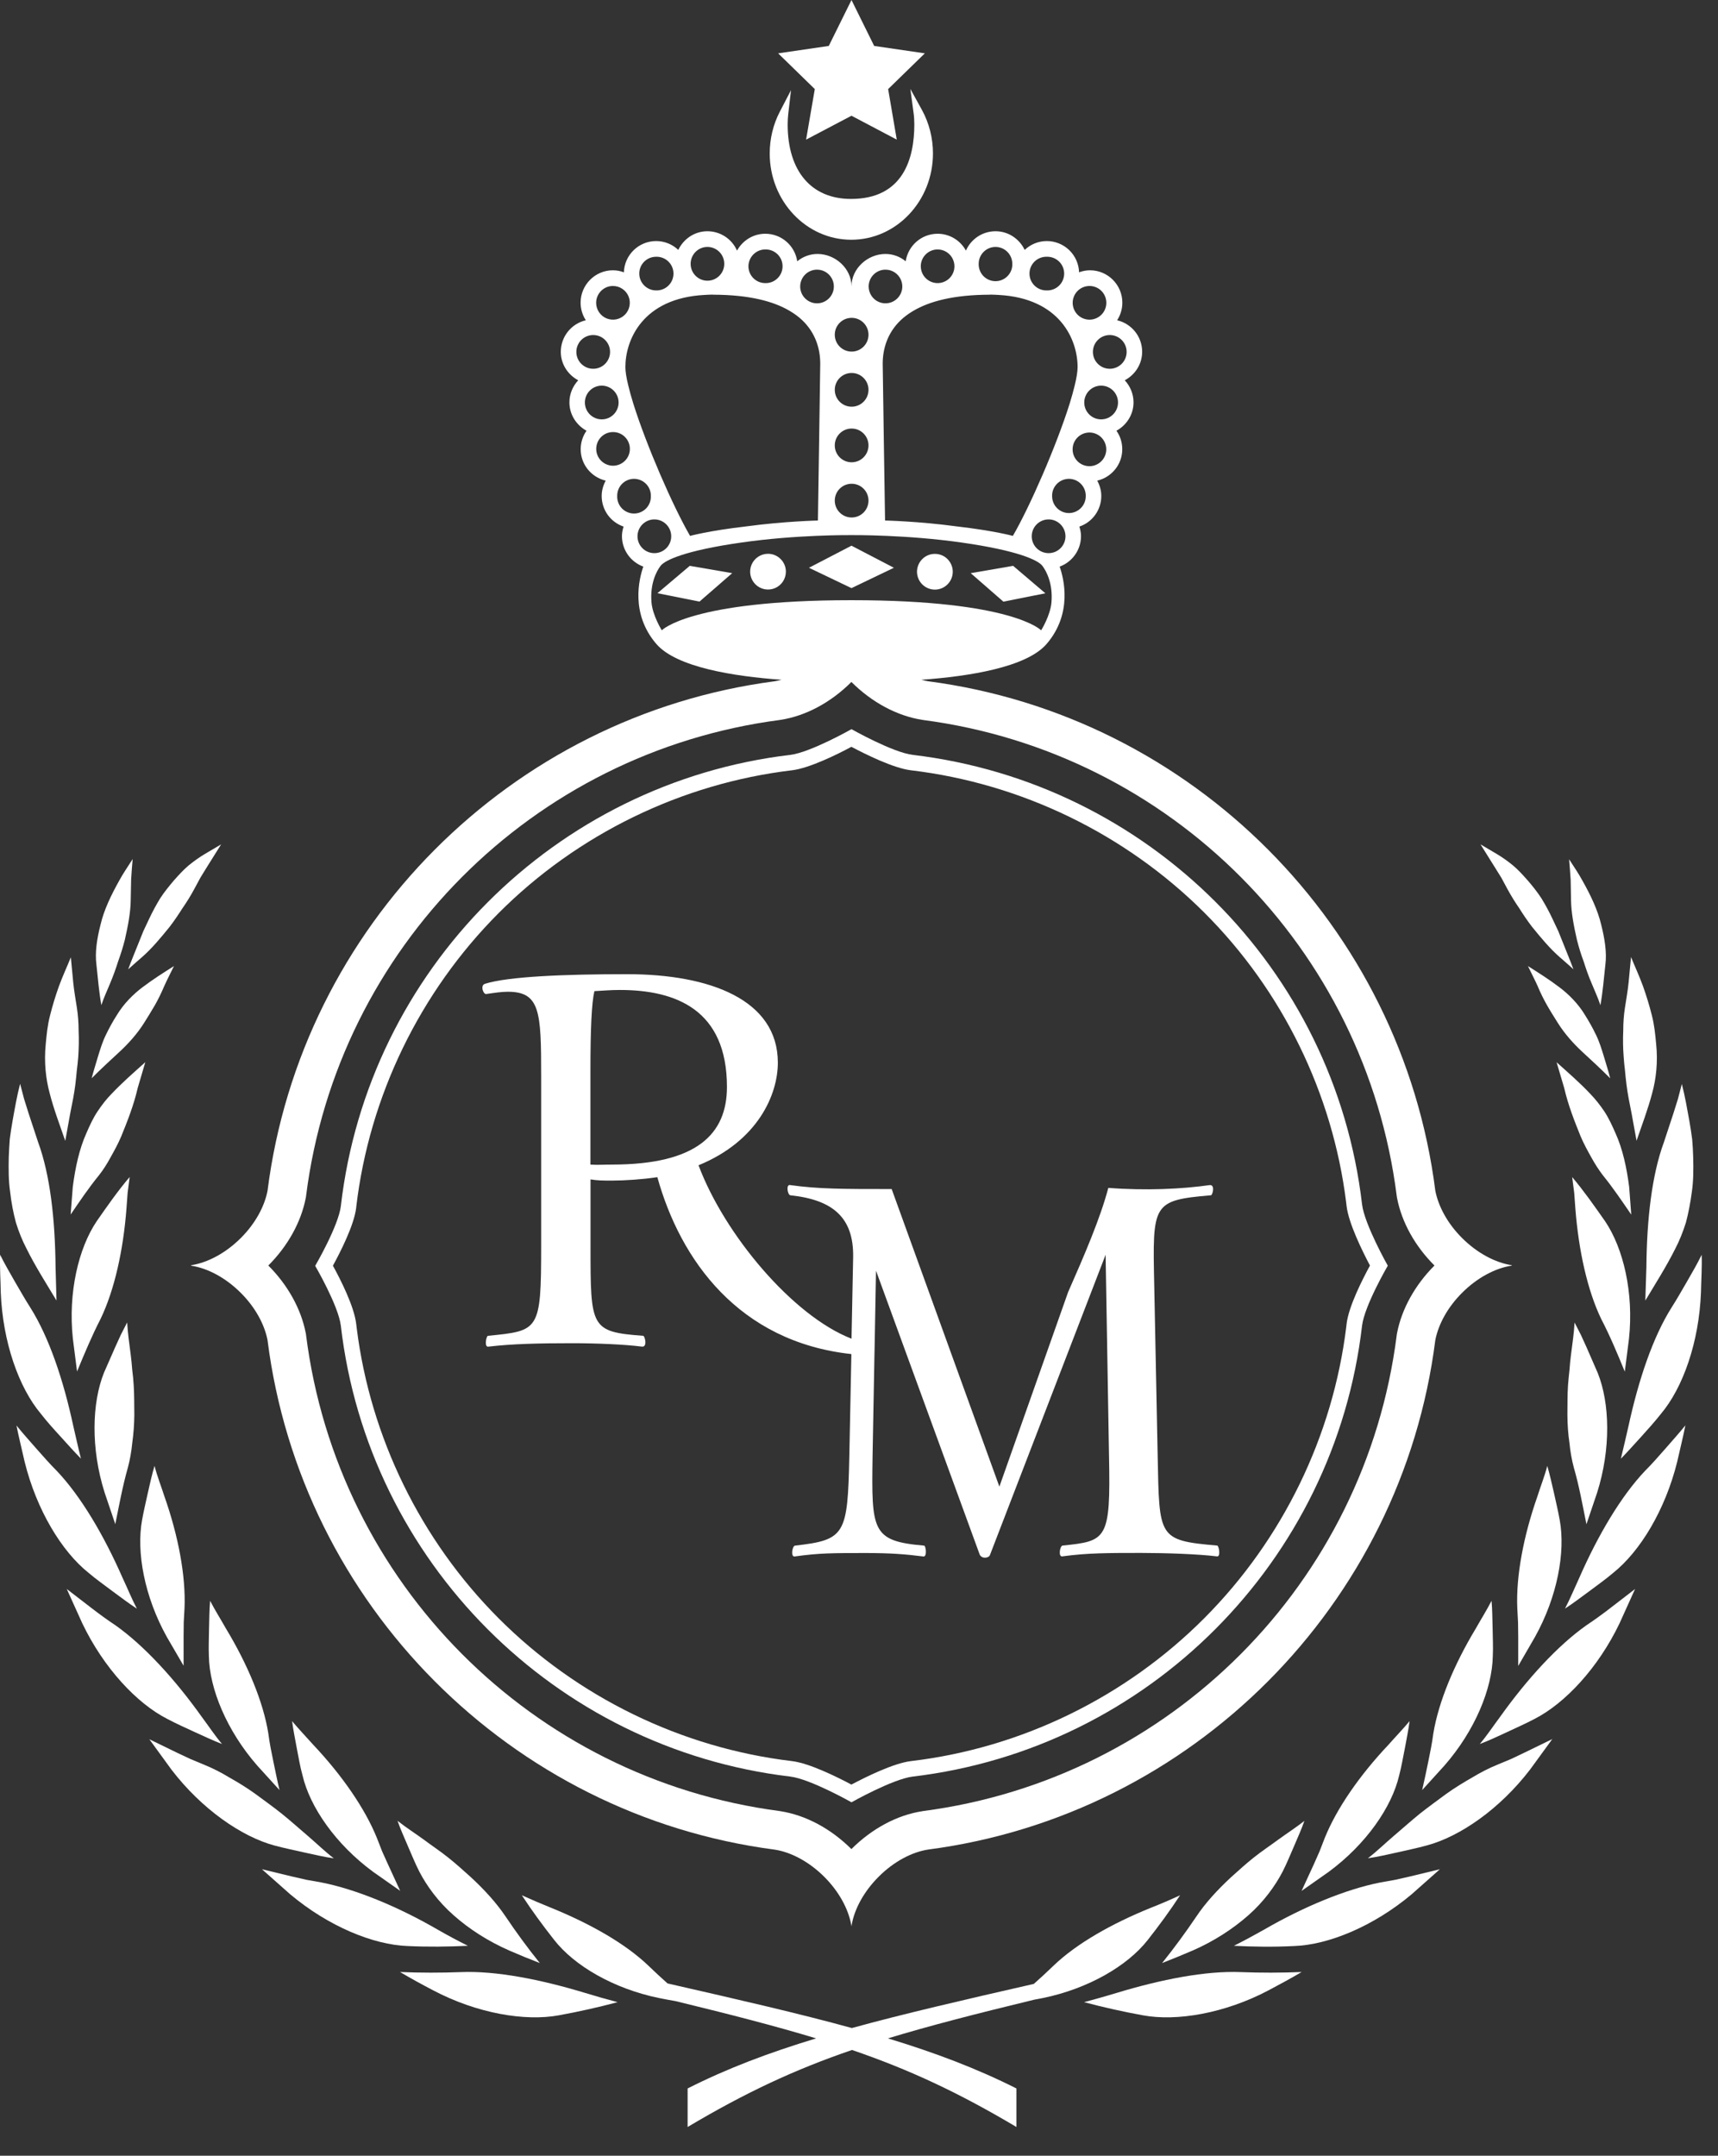 <svg width="59" height="74" viewBox="0 0 59 74" fill="none" xmlns="http://www.w3.org/2000/svg">
<rect x="0" y="0" width="59" height="74" fill="#333333" stroke="none"/>
<path d="M16.698 34.122C16.971 34.082 17.224 34.044 17.438 34.044C18.548 34.044 18.585 34.725 18.585 36.924V42.781C18.585 45.7 18.508 45.679 16.757 45.855C16.698 45.855 16.621 46.263 16.776 46.226C17.592 46.13 18.508 46.109 19.637 46.109C20.493 46.109 21.446 46.149 22.049 46.226C22.244 46.245 22.145 45.855 22.089 45.855C20.28 45.719 20.28 45.583 20.28 42.781V40.486C20.552 40.526 20.651 40.526 21.037 40.526C21.446 40.526 22.067 40.486 22.575 40.409C23.364 43.243 25.363 46.06 29.238 46.482L29.168 49.983C29.11 52.686 29.032 52.862 27.3 53.057C27.204 53.076 27.145 53.465 27.3 53.428C28.138 53.311 28.605 53.311 29.731 53.311C30.569 53.311 31.092 53.351 31.698 53.428C31.853 53.468 31.794 53.057 31.738 53.057C29.929 52.903 29.929 52.55 29.966 49.983L30.03 46.533L30.038 46.154L30.084 43.619L33.646 53.367C33.723 53.522 33.958 53.484 33.995 53.385L37.969 43.072L38.086 49.98C38.145 52.86 38.009 52.9 36.49 53.055C36.394 53.073 36.336 53.463 36.49 53.425C37.347 53.308 38.068 53.308 39.194 53.308C40.032 53.308 41.16 53.348 41.782 53.425C41.937 53.465 41.859 53.055 41.801 53.055C39.757 52.878 39.815 52.782 39.757 49.98L39.639 44.123C39.581 41.321 39.562 41.204 41.584 41.031C41.643 41.031 41.739 40.66 41.544 40.681C40.592 40.817 39.346 40.876 38.062 40.777C37.79 41.81 37.246 43.075 36.68 44.358L34.321 51.032L30.622 40.817C28.949 40.817 28.111 40.817 27.14 40.681C26.985 40.641 27.044 41.012 27.14 41.031C28.619 41.185 29.32 41.81 29.299 43.152L29.243 45.954C27.223 45.169 24.883 42.383 23.989 40.001C26.033 39.163 26.713 37.569 26.713 36.478C26.713 34.317 24.378 33.441 21.536 33.441C19.396 33.441 17.451 33.519 16.653 33.772C16.482 33.828 16.6 34.141 16.698 34.122ZM20.277 36.748C20.277 35.328 20.317 34.431 20.413 34.023C20.744 34.005 20.976 33.983 21.288 33.983C23.215 33.983 24.965 34.664 24.965 37.311C24.965 38.925 23.935 39.977 21.016 39.977C20.685 39.977 20.549 39.995 20.277 39.977V36.748Z" fill="white"/>
<path d="M42.61 67.697C41.407 67.648 39.886 67.945 38.346 68.412C37.975 68.524 37.604 68.63 37.23 68.729C37.887 68.903 38.559 69.055 39.248 69.18C40.406 69.394 42.055 69.119 43.568 68.321C43.95 68.118 44.329 67.913 44.702 67.694C43.995 67.723 43.296 67.723 42.61 67.697Z" fill="white"/>
<path d="M35.816 68.587C37.375 68.267 38.722 67.48 39.414 66.597C39.811 66.092 40.185 65.583 40.526 65.06C40.196 65.212 39.862 65.356 39.523 65.489C38.191 66.028 36.977 66.711 36.182 67.475C35.963 67.688 35.734 67.896 35.504 68.102C33.06 68.659 31.029 69.129 29.255 69.617C27.462 69.124 25.407 68.651 22.925 68.086C22.701 67.887 22.481 67.683 22.266 67.475C21.468 66.711 20.254 66.028 18.925 65.489C18.586 65.353 18.253 65.209 17.922 65.06C18.263 65.583 18.637 66.092 19.035 66.597C19.726 67.48 21.073 68.267 22.632 68.587C22.821 68.627 23.013 68.659 23.205 68.694C25.105 69.156 26.656 69.556 28.027 69.972C26.397 70.466 24.977 71.002 23.614 71.691V73.014C25.61 71.829 27.28 71.048 29.26 70.37C31.238 71.048 32.911 71.829 34.907 73.014V71.691C33.543 71.005 32.121 70.466 30.493 69.972C31.913 69.54 33.527 69.126 35.52 68.643C35.611 68.625 35.715 68.609 35.816 68.587Z" fill="white"/>
<path d="M47.915 64.529L47.402 64.62C46.228 64.852 44.787 65.442 43.397 66.247C43.061 66.437 42.719 66.621 42.375 66.794C43.053 66.829 43.747 66.837 44.443 66.802C45.623 66.762 47.17 66.125 48.48 65.025L49.449 64.166L48.422 64.414L47.915 64.529Z" fill="white"/>
<path d="M43.056 63.765C42.784 63.981 42.533 64.211 42.288 64.43C41.805 64.876 41.389 65.332 41.084 65.791C40.714 66.338 40.323 66.871 39.91 67.386C40.265 67.248 40.615 67.104 40.964 66.954C41.69 66.637 42.344 66.212 42.875 65.743C43.406 65.276 43.795 64.734 44.049 64.246C44.193 63.963 44.316 63.659 44.441 63.373C44.564 63.08 44.692 62.805 44.796 62.506C44.511 62.73 44.204 62.928 43.91 63.141C43.622 63.354 43.326 63.549 43.056 63.765Z" fill="white"/>
<path d="M51.895 60.381L51.414 60.581C51.134 60.696 50.851 60.84 50.563 61.014C50.269 61.182 49.965 61.366 49.666 61.58C49.373 61.798 49.063 62.02 48.759 62.26C48.458 62.505 48.161 62.772 47.855 63.031C47.561 63.282 47.283 63.554 46.977 63.789C47.321 63.741 47.644 63.661 47.983 63.589C48.316 63.511 48.666 63.442 48.999 63.349C50.136 63.047 51.51 62.097 52.548 60.742L53.309 59.698L52.359 60.16L51.895 60.381Z" fill="white"/>
<path d="M48.051 60.942C48.133 60.638 48.184 60.312 48.248 60.005C48.304 59.693 48.368 59.394 48.408 59.082C48.174 59.362 47.92 59.624 47.68 59.896C46.695 60.939 45.903 62.079 45.494 63.095L45.316 63.554L45.118 64L44.699 64.91L45.63 64.256C46.909 63.314 47.8 62.033 48.051 60.942Z" fill="white"/>
<path d="M54.476 55.795C53.499 56.486 52.448 57.628 51.514 58.938C51.282 59.248 51.069 59.571 50.82 59.867C51.143 59.747 51.445 59.6 51.76 59.456C52.069 59.309 52.395 59.168 52.702 59.005C53.75 58.468 54.887 57.254 55.621 55.72L56.152 54.546L55.317 55.189C55.044 55.401 54.764 55.603 54.476 55.795Z" fill="white"/>
<path d="M50.681 55.904C49.937 57.137 49.403 58.42 49.224 59.504C49.181 59.832 49.117 60.149 49.051 60.469C48.984 60.792 48.917 61.121 48.84 61.449L49.606 60.606C50.652 59.41 51.247 57.967 51.266 56.848C51.282 56.534 51.263 56.203 51.26 55.891C51.249 55.57 51.252 55.266 51.223 54.951C51.055 55.277 50.86 55.586 50.681 55.904Z" fill="white"/>
<path d="M56.495 50.49C55.67 51.36 54.88 52.694 54.234 54.167C54.072 54.517 53.925 54.874 53.746 55.218C54.037 55.032 54.298 54.826 54.579 54.623C54.851 54.418 55.144 54.212 55.406 53.988C56.327 53.252 57.186 51.835 57.597 50.186C57.69 49.767 57.797 49.35 57.88 48.929C57.661 49.201 57.42 49.465 57.194 49.727C56.962 49.988 56.743 50.244 56.495 50.49Z" fill="white"/>
<path d="M52.712 56.197C53.486 54.81 53.766 53.273 53.564 52.176C53.508 51.861 53.43 51.543 53.364 51.237C53.291 50.927 53.227 50.626 53.137 50.321C53.046 50.676 52.907 51.018 52.798 51.367C52.32 52.728 52.061 54.102 52.107 55.199L52.133 55.693L52.139 56.184V57.187L52.712 56.197Z" fill="white"/>
<path d="M58.439 43.074C58.287 43.386 58.106 43.696 57.932 43.998C57.756 44.299 57.591 44.595 57.404 44.886C56.761 45.905 56.27 47.373 55.928 48.945C55.84 49.321 55.758 49.697 55.664 50.074C55.902 49.831 56.126 49.577 56.358 49.324C56.59 49.068 56.825 48.806 57.038 48.537C57.801 47.632 58.349 46.068 58.415 44.366C58.423 43.934 58.455 43.504 58.439 43.074Z" fill="white"/>
<path d="M54.485 46.247L54.29 45.82L54.074 45.398C54.055 45.764 53.999 46.127 53.953 46.49C53.929 46.669 53.913 46.847 53.9 47.026C53.879 47.202 53.863 47.378 53.849 47.552C53.825 47.899 53.834 48.243 53.828 48.571C53.831 48.902 53.852 49.222 53.898 49.526C53.927 49.828 53.978 50.116 54.05 50.383C54.234 51.018 54.346 51.656 54.482 52.323L54.847 51.245C55.328 49.729 55.285 48.166 54.871 47.133L54.485 46.247Z" fill="white"/>
<path d="M56.504 44.645C56.848 44.072 57.227 43.477 57.537 42.857C57.673 42.596 57.793 42.297 57.897 41.971C57.985 41.643 58.052 41.288 58.102 40.912C58.158 40.533 58.158 40.138 58.148 39.73C58.142 39.525 58.132 39.319 58.113 39.108C58.086 38.9 58.054 38.692 58.017 38.481C57.94 38.057 57.867 37.63 57.758 37.211L57.625 37.721L57.467 38.225L57.142 39.21C56.723 40.346 56.555 41.881 56.541 43.492L56.504 44.645Z" fill="white"/>
<path d="M55.943 45.954C56.111 44.372 55.748 42.851 55.126 41.927C54.753 41.396 54.398 40.887 53.992 40.406L54.062 40.948L54.102 41.492C54.214 42.923 54.513 44.286 54.987 45.273C55.292 45.858 55.543 46.461 55.799 47.085L55.943 45.954Z" fill="white"/>
<path d="M55.805 36.742C55.821 36.899 55.834 37.062 55.856 37.222C55.896 37.547 55.962 37.873 56.029 38.204L56.203 39.159C56.384 38.628 56.597 38.073 56.742 37.515C56.872 37.043 56.942 36.456 56.875 35.829C56.846 35.514 56.814 35.183 56.728 34.852C56.645 34.521 56.544 34.188 56.424 33.852C56.301 33.513 56.149 33.187 56.013 32.853L55.93 33.726C55.901 34.014 55.848 34.305 55.805 34.588C55.765 34.836 55.746 35.103 55.746 35.383C55.733 35.669 55.736 35.965 55.76 36.272C55.77 36.429 55.786 36.584 55.805 36.742Z" fill="white"/>
<path d="M54.62 37.556C54.258 37.169 53.844 36.812 53.457 36.465L53.719 37.351C53.855 37.943 54.076 38.498 54.284 39.013C54.394 39.269 54.524 39.507 54.65 39.731C54.773 39.955 54.906 40.161 55.047 40.345C55.397 40.777 55.701 41.228 56.021 41.695L55.949 40.742C55.864 40.083 55.728 39.448 55.482 38.904C55.362 38.632 55.245 38.376 55.096 38.151C54.943 37.925 54.783 37.724 54.62 37.556Z" fill="white"/>
<path d="M53.953 30.909C53.959 31.317 54.044 31.773 54.156 32.264C54.218 32.507 54.292 32.755 54.386 33.003C54.466 33.257 54.556 33.516 54.666 33.769C54.767 34.015 54.879 34.255 54.962 34.506C55.045 34.041 55.08 33.585 55.133 33.108C55.184 32.702 55.114 32.24 54.989 31.744C54.871 31.242 54.629 30.735 54.348 30.236C54.21 29.98 54.044 29.743 53.887 29.497C53.905 29.735 53.927 29.969 53.94 30.204L53.953 30.909Z" fill="white"/>
<path d="M51.559 30.13L51.772 30.525C51.898 30.755 52.034 30.976 52.181 31.187C52.317 31.406 52.461 31.616 52.613 31.814C52.928 32.203 53.235 32.569 53.563 32.855C53.718 32.993 53.883 33.13 54.035 33.274C53.928 32.98 53.806 32.694 53.691 32.401L53.515 31.963L53.315 31.539C53.203 31.299 53.075 31.064 52.938 30.84C52.794 30.618 52.632 30.416 52.466 30.224C52.298 30.034 52.135 29.853 51.951 29.701C51.767 29.551 51.58 29.42 51.396 29.311L50.844 28.985L51.321 29.748C51.401 29.877 51.481 30.002 51.559 30.13Z" fill="white"/>
<path d="M54.808 35.519C54.696 35.285 54.57 35.063 54.442 34.858C54.194 34.444 53.863 34.124 53.559 33.894C53.212 33.63 52.838 33.393 52.473 33.163C52.582 33.393 52.702 33.617 52.806 33.849C52.902 34.081 53.012 34.303 53.132 34.513C53.252 34.724 53.38 34.924 53.5 35.116C53.743 35.501 54.039 35.824 54.311 36.08C54.637 36.381 54.976 36.691 55.298 37.016C55.237 36.766 55.154 36.517 55.082 36.269C55.002 36.01 54.925 35.754 54.808 35.519Z" fill="white"/>
<path d="M15.83 67.697C15.145 67.723 14.445 67.723 13.738 67.694C14.109 67.913 14.488 68.121 14.872 68.321C16.385 69.119 18.035 69.394 19.193 69.18C19.881 69.055 20.553 68.903 21.21 68.729C20.836 68.63 20.465 68.526 20.095 68.412C18.552 67.945 17.034 67.648 15.83 67.697Z" fill="white"/>
<path d="M16.067 66.794C15.723 66.621 15.382 66.44 15.046 66.247C13.652 65.439 12.214 64.852 11.04 64.62L10.528 64.529L10.023 64.414L8.996 64.166L9.965 65.025C11.275 66.125 12.82 66.762 14.002 66.802C14.696 66.835 15.39 66.826 16.067 66.794Z" fill="white"/>
<path d="M14.399 64.245C14.653 64.734 15.043 65.275 15.574 65.742C16.102 66.212 16.758 66.636 17.484 66.954C17.831 67.106 18.183 67.25 18.538 67.386C18.124 66.871 17.733 66.339 17.364 65.79C17.057 65.332 16.644 64.875 16.161 64.43C15.918 64.211 15.664 63.981 15.392 63.765C15.123 63.549 14.826 63.354 14.538 63.138C14.245 62.925 13.938 62.73 13.652 62.503C13.756 62.802 13.884 63.077 14.007 63.37C14.133 63.658 14.255 63.963 14.399 64.245Z" fill="white"/>
<path d="M10.458 63.592C10.797 63.664 11.12 63.744 11.464 63.792C11.157 63.557 10.879 63.285 10.586 63.034C10.279 62.773 9.983 62.506 9.681 62.263C9.377 62.02 9.065 61.799 8.774 61.583C8.478 61.369 8.171 61.182 7.877 61.017C7.592 60.843 7.306 60.699 7.026 60.585L6.546 60.385L6.079 60.166L5.129 59.704L5.889 60.748C6.927 62.103 8.302 63.053 9.438 63.355C9.777 63.445 10.124 63.517 10.458 63.592Z" fill="white"/>
<path d="M13.124 63.554L12.945 63.095C12.534 62.079 11.744 60.939 10.76 59.896C10.517 59.624 10.266 59.362 10.031 59.082C10.071 59.394 10.135 59.693 10.191 60.005C10.253 60.312 10.303 60.64 10.389 60.942C10.642 62.031 11.531 63.312 12.812 64.254L13.743 64.907L13.324 63.997L13.124 63.554Z" fill="white"/>
<path d="M6.685 59.456C7 59.597 7.302 59.744 7.625 59.867C7.374 59.571 7.163 59.248 6.931 58.938C5.997 57.628 4.945 56.486 3.969 55.795C3.678 55.603 3.403 55.4 3.128 55.189L2.293 54.546L2.824 55.72C3.558 57.254 4.695 58.471 5.743 59.005C6.05 59.168 6.373 59.312 6.685 59.456Z" fill="white"/>
<path d="M7.76 55.904C7.581 55.586 7.384 55.277 7.216 54.951C7.187 55.269 7.189 55.573 7.179 55.891C7.176 56.205 7.16 56.534 7.173 56.848C7.192 57.967 7.787 59.41 8.833 60.606L9.599 61.449C9.521 61.121 9.455 60.792 9.388 60.469C9.321 60.147 9.257 59.832 9.215 59.504C9.041 58.42 8.505 57.137 7.76 55.904Z" fill="white"/>
<path d="M3.04 53.99C3.302 54.215 3.595 54.417 3.867 54.625C4.147 54.828 4.412 55.034 4.7 55.221C4.521 54.876 4.377 54.519 4.212 54.169C3.566 52.696 2.776 51.362 1.951 50.492C1.703 50.246 1.484 49.99 1.252 49.731C1.025 49.47 0.785 49.206 0.566 48.934C0.649 49.355 0.756 49.772 0.849 50.19C1.258 51.834 2.117 53.254 3.04 53.99Z" fill="white"/>
<path d="M6.337 55.197C6.383 54.1 6.126 52.726 5.646 51.365C5.534 51.016 5.398 50.677 5.307 50.319C5.216 50.623 5.15 50.925 5.08 51.235C5.014 51.541 4.936 51.859 4.88 52.174C4.677 53.273 4.958 54.808 5.731 56.195L6.305 57.18V56.177L6.31 55.686L6.337 55.197Z" fill="white"/>
<path d="M2.086 49.321C2.318 49.577 2.542 49.828 2.78 50.071C2.684 49.697 2.604 49.318 2.515 48.942C2.177 47.367 1.683 45.903 1.04 44.883C0.853 44.592 0.688 44.296 0.511 43.995C0.341 43.693 0.157 43.386 0.004 43.071C-0.012 43.501 0.02 43.931 0.026 44.36C0.093 46.063 0.642 47.626 1.403 48.531C1.616 48.806 1.854 49.067 2.086 49.321Z" fill="white"/>
<path d="M3.959 52.32C4.095 51.653 4.21 51.018 4.391 50.38C4.463 50.113 4.514 49.825 4.543 49.524C4.586 49.219 4.61 48.899 4.613 48.568C4.607 48.24 4.615 47.896 4.591 47.549C4.581 47.376 4.565 47.199 4.541 47.023C4.527 46.844 4.511 46.666 4.487 46.487C4.442 46.124 4.386 45.761 4.367 45.395L4.151 45.817L3.956 46.244L3.569 47.125C3.156 48.16 3.113 49.721 3.593 51.237L3.959 52.32Z" fill="white"/>
<path d="M0.547 41.969C0.648 42.297 0.771 42.593 0.907 42.855C1.214 43.474 1.595 44.069 1.94 44.643L1.908 43.485C1.892 41.876 1.726 40.339 1.307 39.202L0.982 38.217L0.824 37.713L0.691 37.203C0.581 37.622 0.509 38.049 0.432 38.473C0.395 38.684 0.363 38.892 0.336 39.1C0.32 39.309 0.309 39.517 0.301 39.722C0.293 40.13 0.291 40.528 0.347 40.904C0.389 41.286 0.459 41.643 0.547 41.969Z" fill="white"/>
<path d="M4.383 40.945L4.453 40.403C4.044 40.884 3.689 41.393 3.319 41.924C2.697 42.848 2.334 44.371 2.502 45.951L2.646 47.08C2.905 46.455 3.156 45.852 3.457 45.268C3.932 44.278 4.234 42.917 4.343 41.487L4.383 40.945Z" fill="white"/>
<path d="M2.241 39.163L2.414 38.207C2.481 37.876 2.548 37.548 2.588 37.225C2.609 37.062 2.622 36.902 2.638 36.745C2.66 36.587 2.673 36.433 2.687 36.281C2.708 35.974 2.713 35.678 2.7 35.392C2.7 35.112 2.679 34.845 2.641 34.597C2.598 34.314 2.545 34.023 2.516 33.735L2.433 32.862C2.297 33.196 2.145 33.521 2.022 33.86C1.902 34.194 1.801 34.53 1.718 34.861C1.632 35.189 1.6 35.523 1.571 35.838C1.507 36.465 1.576 37.049 1.705 37.524C1.846 38.077 2.057 38.629 2.241 39.163Z" fill="white"/>
<path d="M2.426 41.692C2.743 41.225 3.05 40.772 3.4 40.342C3.544 40.16 3.677 39.952 3.797 39.728C3.923 39.504 4.054 39.267 4.163 39.01C4.371 38.498 4.593 37.943 4.729 37.348L4.99 36.462C4.603 36.809 4.192 37.166 3.827 37.553C3.661 37.721 3.504 37.922 3.354 38.146C3.202 38.37 3.085 38.626 2.967 38.898C2.722 39.443 2.586 40.08 2.5 40.737L2.426 41.692Z" fill="white"/>
<path d="M3.481 34.503C3.563 34.252 3.676 34.012 3.777 33.767C3.884 33.513 3.977 33.257 4.057 33.001C4.148 32.753 4.225 32.505 4.287 32.262C4.399 31.771 4.484 31.314 4.489 30.906L4.503 30.196C4.516 29.962 4.535 29.727 4.556 29.489C4.401 29.735 4.233 29.972 4.095 30.228C3.814 30.73 3.571 31.234 3.454 31.736C3.326 32.235 3.259 32.694 3.31 33.1C3.363 33.583 3.398 34.039 3.481 34.503Z" fill="white"/>
<path d="M4.877 32.855C5.206 32.569 5.512 32.203 5.827 31.814C5.979 31.616 6.121 31.406 6.26 31.187C6.406 30.976 6.545 30.755 6.668 30.525L6.881 30.13C6.956 30.002 7.039 29.877 7.116 29.748L7.594 28.985L7.041 29.311C6.857 29.42 6.673 29.551 6.486 29.701C6.305 29.853 6.14 30.034 5.971 30.224C5.809 30.416 5.643 30.618 5.499 30.84C5.363 31.064 5.235 31.299 5.123 31.539L4.923 31.963L4.747 32.401C4.632 32.692 4.509 32.98 4.402 33.274C4.557 33.13 4.723 32.993 4.877 32.855Z" fill="white"/>
<path d="M4.947 35.116C5.067 34.922 5.195 34.721 5.315 34.513C5.435 34.303 5.542 34.081 5.641 33.849C5.745 33.617 5.862 33.393 5.974 33.163C5.609 33.393 5.235 33.63 4.888 33.894C4.584 34.124 4.253 34.444 4.005 34.858C3.874 35.063 3.752 35.285 3.639 35.519C3.522 35.754 3.445 36.008 3.365 36.267C3.293 36.517 3.212 36.763 3.148 37.014C3.471 36.688 3.81 36.379 4.136 36.077C4.405 35.824 4.704 35.501 4.947 35.116Z" fill="white"/>
<path d="M11.705 45.508C12.644 53.601 19.051 60.024 27.139 60.985C27.828 61.068 29.242 61.868 29.242 61.868C29.242 61.868 30.659 61.068 31.347 60.985C39.433 60.024 45.837 53.599 46.776 45.508C46.859 44.819 47.66 43.448 47.66 43.448C47.66 43.448 46.859 42.031 46.776 41.343C45.834 33.252 39.43 26.874 31.347 25.913C30.656 25.831 29.242 25.03 29.242 25.03C29.242 25.03 27.828 25.831 27.139 25.913C19.054 26.874 12.647 33.297 11.707 41.388V41.393C11.625 42.084 10.824 43.453 10.824 43.453C10.824 43.453 11.622 44.819 11.705 45.508ZM11.433 43.448C11.686 42.984 12.164 42.052 12.233 41.452L12.236 41.417C12.684 37.633 14.416 34.06 17.116 31.352C19.825 28.635 23.406 26.893 27.198 26.442C27.801 26.37 28.767 25.89 29.239 25.636C29.712 25.887 30.68 26.37 31.283 26.442C35.078 26.893 38.656 28.63 41.362 31.331C44.038 34.002 45.762 37.527 46.229 41.265L46.245 41.404C46.317 42.004 46.798 42.97 47.048 43.443C46.795 43.907 46.317 44.841 46.245 45.444L46.235 45.537C45.776 49.297 44.049 52.849 41.362 55.544C38.654 58.261 35.075 60.006 31.283 60.454C30.68 60.526 29.712 61.009 29.239 61.26C28.767 61.009 27.801 60.526 27.198 60.454C23.406 60.003 19.825 58.261 17.116 55.544C14.445 52.865 12.722 49.34 12.252 45.604L12.233 45.447C12.164 44.846 11.689 43.912 11.433 43.448Z" fill="white"/>
<path d="M6.562 43.434V43.448C6.568 43.448 6.576 43.45 6.581 43.45C7.136 43.538 7.75 43.861 8.273 44.384C8.772 44.883 9.084 45.468 9.188 46.004C10.338 55.085 17.532 62.306 26.605 63.493C27.16 63.578 27.779 63.901 28.305 64.424C28.812 64.931 29.132 65.524 29.231 66.065C29.234 66.081 29.236 66.097 29.239 66.111C29.239 66.116 29.242 66.119 29.242 66.124L29.25 66.068C29.348 65.526 29.666 64.931 30.176 64.422C30.701 63.896 31.32 63.576 31.875 63.49C40.946 62.303 48.14 55.085 49.292 46.001C49.397 45.465 49.709 44.881 50.208 44.382C50.736 43.853 51.358 43.53 51.918 43.445V43.432C51.361 43.346 50.736 43.023 50.208 42.495C49.709 41.996 49.397 41.412 49.292 40.875C48.142 31.794 40.948 24.574 31.875 23.386C31.796 23.374 31.718 23.357 31.641 23.335C33.271 23.218 35.254 22.909 35.945 22.103C36.841 21.059 36.535 19.861 36.391 19.45C36.817 19.295 37.124 18.884 37.124 18.404C37.124 18.289 37.1 18.18 37.068 18.076C37.288 18.002 37.478 17.861 37.613 17.673C37.748 17.484 37.821 17.259 37.821 17.027C37.821 16.835 37.767 16.659 37.682 16.499C38.173 16.384 38.541 15.947 38.541 15.421C38.541 15.183 38.467 14.964 38.341 14.786C38.688 14.596 38.928 14.233 38.928 13.812C38.928 13.518 38.811 13.254 38.627 13.054C38.979 12.867 39.224 12.502 39.224 12.075C39.224 11.824 39.139 11.581 38.983 11.385C38.827 11.189 38.609 11.051 38.365 10.994C38.477 10.82 38.544 10.612 38.544 10.391C38.544 9.777 38.045 9.278 37.434 9.278C37.3 9.278 37.175 9.305 37.058 9.347C37.048 9.06 36.928 8.787 36.721 8.587C36.514 8.387 36.238 8.275 35.95 8.275C35.657 8.275 35.39 8.389 35.19 8.579C35.011 8.203 34.632 7.938 34.189 7.938C33.733 7.938 33.343 8.213 33.172 8.603C33.077 8.428 32.937 8.282 32.766 8.18C32.595 8.078 32.4 8.024 32.201 8.024C31.643 8.024 31.184 8.435 31.104 8.969C30.915 8.814 30.675 8.718 30.408 8.718C29.797 8.718 29.242 9.217 29.242 9.83C29.242 9.217 28.687 8.718 28.076 8.718C27.809 8.718 27.569 8.814 27.379 8.969C27.299 8.435 26.84 8.024 26.282 8.024C25.863 8.024 25.5 8.259 25.311 8.603C25.224 8.405 25.082 8.237 24.902 8.119C24.721 8.001 24.51 7.938 24.294 7.938C23.851 7.938 23.473 8.203 23.294 8.579C23.089 8.383 22.816 8.275 22.533 8.275C21.933 8.275 21.445 8.752 21.426 9.347C21.308 9.305 21.183 9.278 21.049 9.278C20.439 9.278 19.939 9.777 19.939 10.391C19.939 10.612 20.006 10.82 20.118 10.994C19.874 11.051 19.657 11.189 19.501 11.385C19.345 11.581 19.26 11.824 19.259 12.075C19.259 12.502 19.505 12.867 19.857 13.054C19.673 13.254 19.555 13.518 19.555 13.812C19.555 14.233 19.795 14.596 20.142 14.786C20.012 14.972 19.942 15.194 19.942 15.421C19.942 15.947 20.31 16.384 20.801 16.499C20.716 16.659 20.663 16.835 20.663 17.027C20.663 17.259 20.735 17.484 20.87 17.673C21.005 17.861 21.196 18.002 21.415 18.076C21.383 18.18 21.359 18.289 21.359 18.404C21.359 18.884 21.666 19.295 22.093 19.45C21.949 19.861 21.642 21.059 22.538 22.103C23.23 22.909 25.21 23.218 26.84 23.335C26.76 23.357 26.683 23.373 26.605 23.386C17.535 24.574 10.341 31.792 9.188 40.875C9.084 41.412 8.772 41.996 8.273 42.495C7.753 43.015 7.139 43.338 6.584 43.429C6.576 43.432 6.571 43.434 6.562 43.434ZM36.012 18.988C35.691 18.988 35.432 18.73 35.432 18.41C35.432 18.089 35.691 17.83 36.012 17.83C36.329 17.83 36.591 18.089 36.591 18.41C36.591 18.73 36.329 18.988 36.012 18.988ZM36.708 17.612C36.391 17.612 36.132 17.353 36.132 17.033C36.129 16.955 36.142 16.878 36.17 16.806C36.198 16.734 36.241 16.668 36.294 16.613C36.348 16.557 36.413 16.513 36.484 16.483C36.555 16.453 36.632 16.437 36.709 16.437C36.787 16.437 36.863 16.453 36.935 16.483C37.006 16.513 37.07 16.557 37.124 16.613C37.178 16.668 37.22 16.734 37.248 16.806C37.276 16.878 37.289 16.955 37.287 17.033C37.287 17.353 37.028 17.612 36.708 17.612ZM37.431 16.003C37.354 16.005 37.277 15.992 37.205 15.964C37.133 15.936 37.067 15.894 37.011 15.84C36.956 15.786 36.911 15.721 36.881 15.65C36.851 15.579 36.836 15.502 36.836 15.425C36.836 15.347 36.851 15.271 36.881 15.2C36.911 15.128 36.956 15.064 37.011 15.01C37.067 14.956 37.133 14.914 37.205 14.886C37.277 14.858 37.354 14.845 37.431 14.847C37.581 14.852 37.724 14.915 37.828 15.022C37.933 15.13 37.992 15.275 37.992 15.425C37.992 15.575 37.933 15.719 37.828 15.827C37.724 15.935 37.581 15.998 37.431 16.003ZM37.815 14.396C37.495 14.396 37.236 14.137 37.236 13.817C37.236 13.497 37.495 13.238 37.815 13.238C38.136 13.238 38.395 13.497 38.395 13.817C38.395 14.137 38.136 14.396 37.815 14.396ZM38.691 12.08C38.691 12.4 38.432 12.659 38.112 12.659C37.791 12.659 37.533 12.4 37.533 12.08C37.533 11.76 37.791 11.501 38.112 11.501C38.432 11.501 38.691 11.76 38.691 12.08ZM37.434 9.817C37.584 9.822 37.727 9.884 37.831 9.992C37.936 10.1 37.994 10.245 37.994 10.395C37.994 10.545 37.936 10.689 37.831 10.797C37.727 10.905 37.584 10.968 37.434 10.973C37.356 10.975 37.279 10.962 37.207 10.934C37.135 10.906 37.069 10.864 37.014 10.81C36.958 10.756 36.914 10.691 36.884 10.62C36.854 10.549 36.838 10.472 36.838 10.395C36.838 10.317 36.854 10.241 36.884 10.17C36.914 10.098 36.958 10.034 37.014 9.98C37.069 9.926 37.135 9.884 37.207 9.856C37.279 9.828 37.356 9.815 37.434 9.817ZM35.95 8.814C36.028 8.811 36.105 8.825 36.177 8.853C36.249 8.881 36.315 8.923 36.37 8.977C36.426 9.03 36.47 9.095 36.5 9.166C36.53 9.237 36.546 9.314 36.546 9.391C36.546 9.469 36.53 9.545 36.5 9.617C36.47 9.688 36.426 9.752 36.37 9.806C36.315 9.86 36.249 9.902 36.177 9.93C36.105 9.958 36.028 9.972 35.95 9.969C35.873 9.972 35.796 9.958 35.724 9.93C35.651 9.902 35.586 9.86 35.53 9.806C35.475 9.752 35.431 9.688 35.4 9.617C35.37 9.545 35.355 9.469 35.355 9.391C35.355 9.314 35.37 9.237 35.4 9.166C35.431 9.095 35.475 9.03 35.53 8.977C35.586 8.923 35.651 8.881 35.724 8.853C35.796 8.825 35.873 8.811 35.95 8.814ZM34.189 8.477C34.507 8.477 34.765 8.736 34.765 9.057C34.768 9.134 34.755 9.211 34.727 9.283C34.699 9.355 34.656 9.421 34.602 9.477C34.549 9.532 34.484 9.576 34.413 9.606C34.342 9.637 34.265 9.652 34.188 9.652C34.11 9.652 34.034 9.637 33.962 9.606C33.891 9.576 33.827 9.532 33.773 9.477C33.719 9.421 33.677 9.355 33.649 9.283C33.621 9.211 33.608 9.134 33.61 9.057C33.61 8.736 33.869 8.477 34.189 8.477ZM32.201 8.563C32.315 8.563 32.427 8.597 32.522 8.661C32.617 8.725 32.691 8.815 32.734 8.921C32.778 9.027 32.789 9.143 32.767 9.255C32.744 9.367 32.689 9.47 32.608 9.551C32.527 9.631 32.423 9.686 32.311 9.708C32.199 9.73 32.083 9.718 31.977 9.674C31.872 9.63 31.782 9.556 31.718 9.461C31.655 9.365 31.622 9.254 31.622 9.139C31.622 8.822 31.881 8.563 32.201 8.563ZM31.36 10.674C31.921 10.34 32.756 10.121 33.981 10.116C33.994 10.116 34.008 10.113 34.024 10.113C34.114 10.113 34.2 10.121 34.288 10.124C36.414 10.236 37.007 11.672 37.007 12.6C37.007 12.752 36.972 12.969 36.911 13.219C36.865 13.412 36.807 13.622 36.735 13.854C36.281 15.298 35.371 17.387 34.784 18.396C34.784 18.396 34.152 18.22 32.865 18.071C31.539 17.892 30.395 17.868 30.395 17.868C30.395 17.868 30.314 12.664 30.314 12.486C30.314 11.984 30.469 11.437 30.928 10.996C31.048 10.882 31.192 10.772 31.36 10.674ZM30.408 9.257C30.522 9.256 30.634 9.29 30.729 9.353C30.825 9.417 30.899 9.507 30.943 9.612C30.987 9.718 30.999 9.834 30.977 9.946C30.954 10.058 30.9 10.161 30.819 10.242C30.738 10.323 30.636 10.379 30.523 10.401C30.411 10.424 30.295 10.413 30.189 10.369C30.084 10.326 29.993 10.252 29.93 10.157C29.866 10.062 29.832 9.95 29.831 9.836C29.831 9.516 30.09 9.257 30.408 9.257ZM29.247 10.911C29.567 10.911 29.826 11.17 29.826 11.49C29.826 11.81 29.567 12.069 29.247 12.069C28.927 12.069 28.668 11.81 28.668 11.49C28.668 11.17 28.927 10.911 29.247 10.911ZM29.247 12.803C29.567 12.803 29.826 13.062 29.826 13.382C29.826 13.702 29.567 13.961 29.247 13.961C28.927 13.961 28.668 13.702 28.668 13.382C28.668 13.062 28.927 12.803 29.247 12.803ZM29.247 14.711C29.567 14.711 29.826 14.97 29.826 15.29C29.826 15.61 29.567 15.869 29.247 15.869C28.927 15.869 28.668 15.61 28.668 15.29C28.668 14.97 28.927 14.711 29.247 14.711ZM29.247 16.606C29.567 16.606 29.826 16.864 29.826 17.185C29.826 17.505 29.567 17.764 29.247 17.764C28.927 17.764 28.668 17.505 28.668 17.185C28.668 16.864 28.927 16.606 29.247 16.606ZM28.076 9.257C28.226 9.261 28.368 9.324 28.473 9.432C28.578 9.54 28.636 9.684 28.636 9.834C28.636 9.985 28.578 10.129 28.473 10.237C28.368 10.345 28.226 10.408 28.076 10.412C27.998 10.415 27.921 10.401 27.849 10.373C27.777 10.345 27.711 10.303 27.656 10.249C27.6 10.195 27.556 10.131 27.526 10.06C27.496 9.988 27.48 9.912 27.48 9.834C27.48 9.757 27.496 9.68 27.526 9.609C27.556 9.538 27.6 9.473 27.656 9.42C27.711 9.366 27.777 9.323 27.849 9.296C27.921 9.268 27.998 9.254 28.076 9.257ZM26.28 8.563C26.357 8.561 26.434 8.574 26.506 8.602C26.578 8.63 26.644 8.672 26.7 8.726C26.755 8.78 26.799 8.844 26.83 8.915C26.86 8.987 26.875 9.063 26.875 9.141C26.875 9.218 26.86 9.295 26.83 9.366C26.799 9.437 26.755 9.502 26.7 9.555C26.644 9.609 26.578 9.652 26.506 9.68C26.434 9.707 26.357 9.721 26.28 9.718C25.962 9.718 25.703 9.46 25.703 9.139C25.706 8.822 25.965 8.563 26.28 8.563ZM24.294 8.477C24.615 8.477 24.873 8.736 24.873 9.057C24.873 9.377 24.615 9.636 24.294 9.636C23.977 9.636 23.718 9.377 23.718 9.057C23.718 8.736 23.977 8.477 24.294 8.477ZM22.533 8.814C22.61 8.811 22.688 8.825 22.76 8.853C22.832 8.881 22.898 8.923 22.953 8.977C23.009 9.03 23.053 9.095 23.083 9.166C23.113 9.237 23.129 9.314 23.129 9.391C23.129 9.469 23.113 9.545 23.083 9.617C23.053 9.688 23.009 9.752 22.953 9.806C22.898 9.86 22.832 9.902 22.76 9.93C22.688 9.958 22.61 9.972 22.533 9.969C22.213 9.969 21.954 9.71 21.954 9.39C21.954 9.073 22.21 8.814 22.533 8.814ZM24.196 10.124C24.284 10.121 24.369 10.113 24.46 10.113C24.476 10.113 24.489 10.116 24.503 10.116C25.727 10.121 26.563 10.34 27.123 10.674C27.291 10.772 27.435 10.882 27.555 10.996C28.014 11.437 28.169 11.984 28.169 12.486C28.169 12.664 28.089 17.868 28.089 17.868C28.089 17.868 26.944 17.892 25.618 18.071C24.332 18.22 23.699 18.396 23.699 18.396C23.112 17.387 22.202 15.298 21.749 13.854C21.677 13.622 21.618 13.412 21.573 13.219C21.511 12.969 21.477 12.752 21.477 12.6C21.477 11.672 22.069 10.236 24.196 10.124ZM21.049 9.817C21.164 9.817 21.276 9.85 21.371 9.914C21.466 9.977 21.541 10.067 21.585 10.172C21.629 10.278 21.64 10.394 21.618 10.506C21.596 10.619 21.541 10.722 21.461 10.803C21.38 10.884 21.277 10.939 21.165 10.962C21.053 10.984 20.937 10.973 20.831 10.93C20.725 10.886 20.635 10.812 20.571 10.717C20.508 10.622 20.473 10.511 20.473 10.396C20.473 10.076 20.732 9.817 21.049 9.817ZM19.793 12.08C19.793 11.76 20.052 11.501 20.372 11.501C20.692 11.501 20.951 11.76 20.951 12.08C20.951 12.4 20.692 12.659 20.372 12.659C20.052 12.659 19.793 12.4 19.793 12.08ZM20.086 13.817C20.086 13.497 20.345 13.238 20.665 13.238C20.985 13.238 21.244 13.497 21.244 13.817C21.244 14.137 20.985 14.396 20.665 14.396C20.348 14.396 20.086 14.137 20.086 13.817ZM20.476 15.426C20.474 15.349 20.487 15.272 20.515 15.2C20.543 15.127 20.585 15.062 20.639 15.006C20.693 14.951 20.757 14.906 20.828 14.876C20.9 14.846 20.976 14.831 21.053 14.831C21.131 14.831 21.207 14.846 21.279 14.876C21.35 14.906 21.415 14.951 21.468 15.006C21.522 15.062 21.564 15.127 21.592 15.2C21.62 15.272 21.634 15.349 21.631 15.426C21.627 15.576 21.564 15.719 21.456 15.823C21.348 15.928 21.204 15.987 21.053 15.987C20.903 15.987 20.759 15.928 20.651 15.823C20.543 15.719 20.48 15.576 20.476 15.426ZM21.196 17.033C21.194 16.955 21.207 16.878 21.235 16.806C21.263 16.734 21.305 16.668 21.359 16.613C21.413 16.557 21.477 16.513 21.549 16.483C21.62 16.453 21.697 16.437 21.774 16.437C21.851 16.437 21.928 16.453 21.999 16.483C22.07 16.513 22.135 16.557 22.189 16.613C22.243 16.668 22.285 16.734 22.313 16.806C22.341 16.878 22.354 16.955 22.352 17.033C22.354 17.11 22.341 17.187 22.313 17.259C22.285 17.331 22.243 17.397 22.189 17.453C22.135 17.508 22.07 17.552 21.999 17.582C21.928 17.613 21.851 17.628 21.774 17.628C21.697 17.628 21.62 17.613 21.549 17.582C21.477 17.552 21.413 17.508 21.359 17.453C21.305 17.397 21.263 17.331 21.235 17.259C21.207 17.187 21.194 17.11 21.196 17.033ZM21.893 18.41C21.893 18.089 22.154 17.83 22.472 17.83C22.792 17.83 23.051 18.089 23.051 18.41C23.051 18.73 22.792 18.988 22.472 18.988C22.154 18.988 21.893 18.73 21.893 18.41ZM22.728 21.638C22.728 21.638 22.408 21.126 22.373 20.67C22.322 20.043 22.538 19.618 22.685 19.424C22.832 19.231 23.518 18.901 25.445 18.626C27.342 18.351 29.188 18.369 29.239 18.369H29.244C29.298 18.369 31.142 18.353 33.039 18.626C34.965 18.901 35.651 19.231 35.798 19.424C35.945 19.618 36.161 20.043 36.11 20.67C36.076 21.126 35.755 21.638 35.755 21.638C35.755 21.638 35.515 21.38 34.579 21.121C33.645 20.862 32.017 20.603 29.244 20.603H29.239C26.466 20.603 24.839 20.862 23.905 21.121C22.965 21.38 22.728 21.638 22.728 21.638ZM9.215 43.442C9.882 42.775 10.338 41.953 10.498 41.134L10.507 41.091L10.512 41.049C11.59 32.544 18.277 25.828 26.779 24.715L26.795 24.712L26.811 24.71C27.67 24.576 28.535 24.115 29.239 23.41C29.946 24.115 30.808 24.574 31.667 24.71L31.683 24.712L31.699 24.715C40.198 25.828 46.888 32.544 47.966 41.049L47.972 41.091L47.98 41.134C48.14 41.956 48.593 42.775 49.263 43.442C48.596 44.109 48.14 44.931 47.98 45.751L47.972 45.793L47.966 45.836C46.888 54.34 40.201 61.057 31.699 62.169L31.683 62.172L31.667 62.175C30.808 62.308 29.944 62.77 29.239 63.474C28.532 62.77 27.67 62.311 26.811 62.175L26.795 62.172L26.779 62.169C18.28 61.057 11.59 54.34 10.512 45.836L10.507 45.793L10.498 45.751C10.338 44.931 9.882 44.109 9.215 43.442Z" fill="white"/>
<path d="M30.797 4.793L30.501 3.058L31.761 1.831L30.021 1.577L29.242 0L28.462 1.577L26.723 1.831L27.982 3.058L27.683 4.793L29.242 3.973L30.797 4.793Z" fill="white"/>
<path d="M29.235 8.23C30.783 8.23 32.04 6.901 32.04 5.265C32.04 4.742 31.909 4.224 31.661 3.773L31.264 3.053L31.373 3.869C31.392 4 31.4 4.136 31.4 4.27C31.4 5.436 31.023 6.829 29.225 6.829C27.861 6.829 27.05 5.873 27.05 4.27C27.05 4.155 27.058 4.037 27.069 3.923L27.165 3.095L26.78 3.835C26.554 4.27 26.434 4.763 26.434 5.265C26.431 6.901 27.688 8.23 29.235 8.23Z" fill="white"/>
<path d="M25.145 19.675L23.688 19.424L22.578 20.363L24.022 20.651L25.145 19.675Z" fill="white"/>
<path d="M26.375 19.01C26.254 19.01 26.135 19.046 26.035 19.113C25.933 19.181 25.855 19.276 25.808 19.389C25.762 19.501 25.75 19.624 25.773 19.743C25.797 19.862 25.856 19.972 25.942 20.058C26.027 20.143 26.137 20.202 26.256 20.226C26.375 20.249 26.498 20.237 26.61 20.191C26.723 20.144 26.818 20.065 26.886 19.965C26.953 19.864 26.989 19.745 26.989 19.623C26.989 19.287 26.714 19.01 26.375 19.01Z" fill="white"/>
<path d="M27.781 19.49L29.241 20.189L30.698 19.49L29.241 18.732L27.781 19.49Z" fill="white"/>
<path d="M32.106 20.24C32.269 20.24 32.425 20.175 32.54 20.06C32.655 19.945 32.72 19.789 32.72 19.626C32.72 19.464 32.655 19.308 32.54 19.192C32.425 19.077 32.269 19.013 32.106 19.013C31.943 19.013 31.787 19.077 31.672 19.192C31.557 19.308 31.492 19.464 31.492 19.626C31.492 19.789 31.557 19.945 31.672 20.06C31.787 20.175 31.943 20.24 32.106 20.24Z" fill="white"/>
<path d="M33.336 19.675L34.459 20.654L35.9 20.366L34.793 19.424L33.336 19.675Z" fill="white"/>
</svg>
